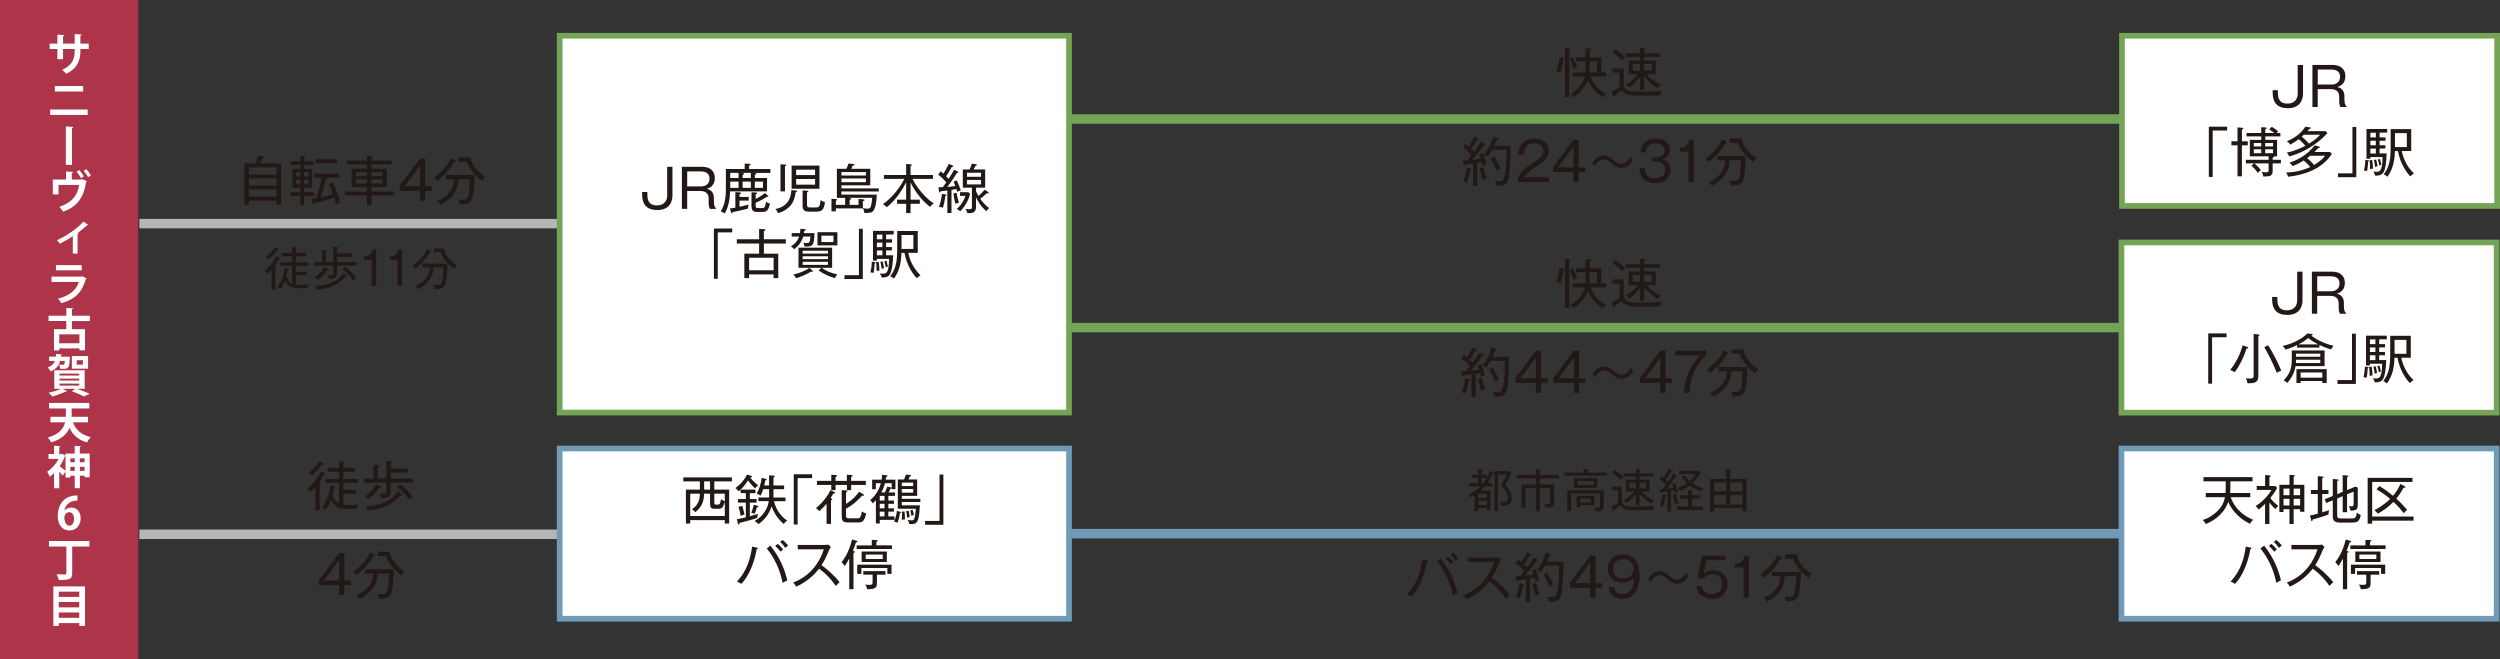<?xml version="1.0" encoding="UTF-8"?><svg id="_レイヤー_2" xmlns="http://www.w3.org/2000/svg" viewBox="0 0 1000 263.79"><rect x="0" y="0" width="1000" height="263.79" fill="#333333" stroke="none"/><defs><style>.cls-1{fill:#74a455;}.cls-1,.cls-2,.cls-3,.cls-4,.cls-5,.cls-6{stroke-width:0px;}.cls-2{fill:#6f9bb7;}.cls-3{fill:#221815;}.cls-4{fill:#ad3449;}.cls-5{fill:#b5b6b6;}.cls-6{fill:#fff;}</style></defs><g id="_レイヤー_1-2"><rect class="cls-4" width="55.3" height="263.79"/><path class="cls-6" d="m35.49,19.61h-3.33v.79c0,3.76-1.26,7.04-5.65,9.13-.41-.47-1.1-1.15-1.66-1.57,4.12-1.85,5.02-4.59,5.02-7.54v-.81h-4.65v4.07h-2.27v-4.07h-3.11v-2.16h3.11v-3.6l2.81.18c-.02.18-.2.4-.54.45v2.97h4.65v-3.83l2.83.16c-.02.2-.2.36-.54.41v3.26h3.33v2.16Z"/><path class="cls-6" d="m35.07,43.8v2.18h-14.98v-2.18h14.98Zm-1.8-9.38v2.18h-11.33v-2.18h11.33Z"/><path class="cls-6" d="m26.34,50.59l3.02.18c-.02.2-.2.36-.56.45v14.73h-2.47v-15.36Z"/><path class="cls-6" d="m26.43,68.6l2.86.16c-.02.2-.22.41-.58.47v2.58h3.66l.41-.16,1.98.79c-.04.11-.14.23-.29.31-1.06,6.46-3.64,9.94-9.2,11.92-.31-.52-1.04-1.42-1.53-1.93,5.01-1.69,7.31-4.54,7.92-8.77h-8.26v3.78h-2.27v-5.94h5.29v-3.21Zm5.28-.59c.67.72,1.46,1.8,1.84,2.54l-1.15.7c-.34-.7-1.17-1.89-1.75-2.56l1.06-.68Zm2.81-.36c.68.76,1.44,1.76,1.84,2.52l-1.13.7c-.34-.72-1.17-1.84-1.75-2.54l1.04-.68Z"/><path class="cls-6" d="m35.32,89.99c-.11.13-.29.16-.54.13-1.12,1.1-2.57,2.21-3.83,3.17.2.07.36.13.49.18-.05.13-.2.23-.41.27v7.69h-1.91v-6.97c-1.3.88-3.67,2.3-5.22,3.01-.23-.4-.74-1.08-1.1-1.4,5.83-2.68,9.45-6.16,10.59-7.42l1.94,1.35Z"/><path class="cls-6" d="m34.68,111.34c-.05.11-.18.22-.34.27-1.62,5.49-4.38,8.14-9.81,9.67-.25-.52-.92-1.33-1.37-1.8,4.52-1.08,7.51-3.55,8.37-6.72h-10.91v-2.12h11.88l.25-.18,1.93.88Zm-2-3.21h-10.3v-2.07h10.3v2.07Z"/><path class="cls-6" d="m35.92,128.42h-7.15v3.26h5.24v8.44h-2.23v-.76h-8.07v.83h-2.12v-8.52h4.92v-3.26h-7.09v-2.11h7.09v-3.1l2.79.14c-.02.18-.16.29-.52.36v2.59h7.15v2.11Zm-4.14,8.89v-3.58h-8.07v3.58h8.07Z"/><path class="cls-6" d="m27.96,142.76c0,.14-.02.36-.04.54-.18,3.8-.34,4.25-2.86,4.25-.31,0-.63-.02-.97-.04-.04-.5-.23-1.21-.5-1.66.67.07,1.28.07,1.55.07.59,0,.68-.09.81-1.55h-1.93c-.43,1.78-1.39,3.24-3.8,4.18-.2-.5-.74-1.22-1.15-1.58,1.67-.58,2.48-1.44,2.9-2.59h-2.34v-1.71h2.7c.04-.34.07-.72.09-1.1l2.39.22c-.04.14-.16.25-.43.31l-.05.58h2.14l.43-.04,1.06.13Zm5.91,12.77h-3.06c1.84.63,3.85,1.42,5.08,2l-2.34,1.06c-1.06-.59-2.99-1.46-4.86-2.12l1.48-.94h-5.15l1.85.9c-.07.09-.18.14-.32.14-.05,0-.13,0-.18-.02-1.42.74-3.62,1.55-5.44,2.04-.36-.4-1.04-1.13-1.48-1.5,1.71-.34,3.64-.94,4.92-1.57h-2.65v-7.4h12.15v7.4Zm-10.06-6.1v.77h7.87v-.77h-7.87Zm0,2v.77h7.87v-.77h-7.87Zm0,2v.81h7.87v-.81h-7.87Zm11.42-11v5.04h-6.48v-5.04h6.48Zm-2.07,3.44v-1.8h-2.47v1.8h2.47Z"/><path class="cls-6" d="m35.2,168.92h-6.03c1.19,3.02,3.38,5.08,7.13,5.92-.5.49-1.17,1.48-1.49,2.11-3.49-.97-5.62-2.9-7.02-5.8-.99,2.34-3.06,4.5-7.33,5.82-.23-.56-.9-1.49-1.33-1.94,4.63-1.35,6.34-3.75,6.93-6.1h-5.89v-2.21h6.18v-3.33h-6.73v-2.23h16.1v2.23h-7.06v3.33h6.55v2.21Z"/><path class="cls-6" d="m31.96,181.41h3.92v9.51h-2.05v-.63h-1.87v4.99h-2.07v-4.99h-1.75v.72h-1.94v-2.38l-1.12,1.6c-.32-.41-.85-.99-1.37-1.55v6.63h-2.09v-6.09c-.58.58-1.17,1.08-1.76,1.49-.18-.58-.68-1.62-.99-2.02,1.78-1.1,3.51-3.04,4.56-5.15h-4.02v-1.93h2.21v-3.31l2.56.14c-.02.18-.14.29-.47.34v2.83h.83l.32-.09,1.33.76v-.88h3.69v-3.06l2.52.14c-.02.18-.14.27-.45.32v2.59Zm-5.76.97c-.05.07-.16.14-.25.18-.49,1.35-1.21,2.68-2.05,3.91.68.52,1.84,1.46,2.3,1.87v-5.96Zm3.69.95h-1.75v1.57h1.75v-1.57Zm-1.75,5.02h1.75v-1.62h-1.75v1.62Zm5.69-5.02h-1.87v1.57h1.87v-1.57Zm-1.87,5.02h1.87v-1.62h-1.87v1.62Z"/><path class="cls-6" d="m25.83,204.23c.59-.72,1.53-1.21,2.7-1.21,2.11,0,3.73,1.6,3.73,4.32,0,2.58-1.67,4.84-4.43,4.84-3.08,0-4.74-2.47-4.74-5.8,0-3.12,1.4-8.21,7.89-8.21v2.05c-.34,0-.72.04-1.17.09-2.5.34-3.69,2.11-4.03,3.91h.05Zm3.78,3.24c0-1.42-.68-2.59-1.93-2.59-.79,0-1.94.68-1.94,2.21.04,1.76.76,3.17,2.07,3.17,1.17,0,1.8-1.26,1.8-2.79Z"/><path class="cls-6" d="m35.74,216.4v2.21h-6.86v10.7c0,2.18-.76,2.74-5.33,2.7-.14-.65-.58-1.69-.94-2.29.88.04,1.82.05,2.5.05,1.31,0,1.44,0,1.44-.5v-10.66h-6.97v-2.21h16.15Z"/><path class="cls-6" d="m21.33,234.56h12.68v15.81h-2.3v-1.13h-8.19v1.13h-2.18v-15.81Zm10.37,2.11h-8.19v2.09h8.19v-2.09Zm0,4.12h-8.19v2.16h8.19v-2.16Zm-8.19,6.34h8.19v-2.14h-8.19v2.14Z"/><rect class="cls-5" x="55.73" y="87.56" width="286.38" height="3.78"/><rect class="cls-5" x="55.73" y="211.82" width="256.96" height="3.79"/><rect class="cls-2" x="317.77" y="211.56" width="544.44" height="3.79"/><rect class="cls-1" x="352.87" y="45.71" width="581.29" height="3.79"/><rect class="cls-6" x="223.87" y="179.41" width="203.74" height="68.07"/><path class="cls-2" d="m428.74,248.62h-206.01v-70.34h206.01v70.34Zm-203.74-2.27h201.47v-65.8h-201.47v65.8Z"/><path class="cls-3" d="m110.57,81.88v-1.62h-11v1.62h-1.84v-16.51h4.34c.34-.71.85-2.03,1.15-3.22l1.9.34c.25.04.51.13.51.36,0,.28-.32.32-.66.36-.47,1.13-.71,1.62-.98,2.16h8.41v16.51h-1.84Zm0-14.91h-11v2.84h11v-2.84Zm0,4.38h-11v2.88h11v-2.88Zm0,4.42h-11v2.88h11v-2.88Z"/><path class="cls-3" d="m121.66,78.38v3.59h-1.47v-3.59h-4.03v-1.49h4.03v-1.79h-3.22v-7.56h3.22v-1.56h-3.87v-1.43h3.87v-2.2l1.56.11c.11,0,.38.02.38.28,0,.21-.19.28-.47.38v1.43h3.69v1.43h-3.69v1.56h3.2v7.56h-3.2v1.79h3.93v1.49h-3.93Zm-1.47-9.53h-1.71v1.77h1.71v-1.77Zm0,3.05h-1.71v1.84h1.71v-1.84Zm3.21-3.05h-1.75v1.77h1.75v-1.77Zm0,3.05h-1.75v1.84h1.75v-1.84Zm10.95,9.76c-.11-.45-.26-1.11-.71-2.63-2.12.79-6.62,1.97-7.75,2.27-.04.26-.09.64-.36.64-.19,0-.32-.24-.36-.4l-.58-1.9c1.03-.17,1.43-.24,1.94-.34.58-1.71,1.62-5.04,2.13-8.2h-3.05v-1.62h10.04v1.62h-4.83c.11.09.15.17.15.23,0,.22-.19.26-.68.41-.37,1.56-1.28,5.08-2.05,7.2,1.37-.3,3.16-.72,4.93-1.32-.64-1.9-1.2-3.05-1.65-3.99l1.58-.64c1.13,2.26,2.22,5.06,2.95,8.03-.73.17-1.18.38-1.71.66m-8.03-17.98h8.56v1.58h-8.56v-1.58Z"/><path class="cls-3" d="m148.54,78.12v3.93h-1.75v-3.93h-8.88v-1.49h8.88v-1.79h-6.15v-7.39h6.15v-1.71h-8.07v-1.47h8.07v-2.01l1.77.13c.26.02.56.04.56.3s-.34.34-.57.37v1.22h8.05v1.47h-8.05v1.71h6.19v7.39h-6.19v1.79h8.99v1.49h-8.99Zm-1.75-9.27h-4.38v1.62h4.38v-1.62Zm0,2.88h-4.38v1.64h4.38v-1.64Zm6.17-2.88h-4.42v1.62h4.42v-1.62Zm0,2.88h-4.42v1.64h4.42v-1.64Z"/><path class="cls-3" d="m170.09,74.49h2.65v1.84h-2.65v3.97h-2.09v-3.97h-8.11v-1.96l8.07-10.89h2.13v11.02Zm-2.09,0v-8.24l-6.13,8.24h6.13Z"/><path class="cls-3" d="m182.07,64.24c.15.09.26.19.26.32,0,.26-.3.26-.66.24-1.66,2.73-3.18,4.78-6.66,7.54-.49-.72-.9-1.09-1.39-1.37,2.48-1.81,4.89-3.91,6.86-7.75l1.6,1.03Zm-3.8,7.45v-1.71h11.53c0,.43-.02,8.05-1.24,10.08-.58.98-1.35,1.79-4.78,1.71-.06-.96-.38-1.62-.56-1.96.36.06.85.13,1.62.13,1.73,0,2.24-.45,2.55-2.03.42-2.2.49-5,.49-6.22h-4.51c-.06,1.5-.34,4.36-2.67,6.88-.47.51-1.92,2.09-4.51,3.29-.4-.79-1.07-1.33-1.28-1.5,6.47-2.65,6.64-7.24,6.7-8.67h-3.35Zm9.85-8.69c.71,3.42,3.35,6.19,6.02,7.73-.66.62-.98,1.09-1.24,1.64-.36-.24-4.51-3.03-6.22-7.71h-3.2v-1.67h4.63Z"/><path class="cls-3" d="m111.49,103.55c-.28.59-.61,1.29-1.53,2.55.38.09.61.17.61.31,0,.13-.13.2-.44.32v9.08h-1.48v-8.03c-.85.98-1.29,1.38-1.68,1.73-.29-.4-.57-.7-1.12-1.05,2.62-2.25,3.9-4.45,4.67-6l1.22.57c.2.09.32.19.32.33,0,.21-.37.21-.56.19m-.17-3.47c-.09,0-.22-.02-.37-.06-1.37,1.72-2.38,2.81-3.54,3.75-.46-.48-.74-.67-1.24-.85,1.36-1.03,2.91-2.55,3.88-4.04l1.26.7c.11.06.26.15.26.28s-.11.22-.24.22m11.72,15.23c-4.25,0-5.48,0-6.7-.59-1.05-.5-1.81-1.42-2.29-2.49-.72,1.86-1.53,2.93-1.86,3.39-.59-.59-1-.68-1.33-.74,2.42-2.86,2.84-6.57,2.92-7.66l1.39.26c.22.04.42.09.42.3,0,.18-.2.24-.48.31-.13.87-.26,1.35-.54,2.44.56,1.53,1.28,2.45,2.27,2.94v-7.15h-4.69v-1.33h4.69v-2.51h-3.97v-1.31h3.97v-2.33l1.49.11c.2.02.48.04.48.26s-.26.29-.48.35v1.61h4.1v1.31h-4.1v2.51h5.08v1.33h-5.08v2.42h4.38v1.35h-4.38v3.77c.44.06,1,.09,2,.09,1.79,0,2.53-.11,3.31-.2-.15.24-.5.94-.59,1.57"/><path class="cls-3" d="m133.31,104.82v-6.04l1.64.09c.15,0,.41.02.41.26,0,.22-.28.33-.52.39v1.85h5.94v1.37h-5.94v2.09h7.72v1.38h-7.72v2.99c0,1.74-.39,2.42-3.34,2.31-.04-.68-.15-1.07-.41-1.59.28.03.78.11,1.26.11.92,0,.96-.19.96-.68v-3.14h-7.67v-1.38h3.18v-4.73l1.55.09c.24.02.5.06.5.28,0,.2-.21.28-.52.37v3.99h2.96Zm-2.09,2.71c.13.07.22.15.22.29,0,.22-.22.28-.39.28-.13,0-.2-.02-.33-.06-.76,1.31-2.18,2.81-3.53,3.93-.43-.5-1.03-.81-1.29-.94,1.7-1.15,3.21-2.96,3.93-4.3l1.38.79Zm7.42,2.62c.15.11.2.21.2.28,0,.09-.06.18-.24.18-.13,0-.28-.05-.37-.07-1.42,1.68-4.26,4.74-11.39,5.32-.13-.57-.32-1.03-.67-1.55,2.29,0,4.32-.35,6.42-1.24,2.53-1.05,3.73-2.44,4.78-3.9l1.26.98Zm-.59-3.51c2.09,1.68,3.32,3.01,4.34,4.47-.44.29-.87.72-1.18,1.11-1.2-1.92-3.09-3.69-4.12-4.56l.96-1.02Z"/><path class="cls-3" d="m150.48,114.37h-1.81v-10.43h-2.99v-1.39c1.55-.07,2.86-.44,3.34-2.73h1.46v14.55Z"/><path class="cls-3" d="m160.83,114.37h-1.81v-10.43h-2.99v-1.39c1.55-.07,2.86-.44,3.34-2.73h1.46v14.55Z"/><path class="cls-3" d="m172.29,100.48c.13.08.22.17.22.28,0,.22-.26.22-.57.2-1.44,2.36-2.75,4.14-5.76,6.52-.42-.63-.78-.94-1.2-1.18,2.14-1.57,4.23-3.38,5.92-6.7l1.39.89Zm-3.29,6.45v-1.48h9.97c0,.37-.02,6.96-1.07,8.71-.5.85-1.16,1.55-4.13,1.48-.06-.83-.33-1.4-.48-1.7.31.06.74.11,1.4.11,1.5,0,1.94-.39,2.2-1.75.37-1.9.42-4.32.42-5.37h-3.9c-.06,1.29-.3,3.77-2.31,5.95-.41.44-1.66,1.81-3.89,2.84-.35-.68-.92-1.15-1.11-1.3,5.59-2.29,5.74-6.26,5.8-7.5h-2.9Zm8.51-7.51c.61,2.95,2.9,5.35,5.21,6.68-.57.53-.85.94-1.07,1.42-.31-.2-3.89-2.62-5.37-6.66h-2.77v-1.44h4.01Z"/><path class="cls-3" d="m625.33,23.65c-.13,1.88-.58,3.72-1.15,5.32-.56-.28-1.11-.45-1.73-.53.81-1.79,1.22-3.76,1.28-5.55l1.54.19c.17.02.51.07.51.3,0,.21-.3.25-.45.28m2.35-3.57v18.77h-1.69v-19.58l1.77.06c.3.02.49.11.49.32s-.17.28-.58.43m1.71,7.56c-.34-1.35-.92-2.97-1.62-4.19l1.37-.62c.53.88,1.39,2.9,1.75,4.14-.19.05-.85.24-1.5.66m11.85,11.32c-2.65-1.58-4.81-3.89-6.04-6.73-.47,1.26-1.94,3.99-5.61,6.62-.49-.62-.66-.75-1.43-1.2,1.13-.72,4.87-3.16,5.72-7.05h-4.83v-1.6h5.06c.02-.34.06-.81.06-1.54v-2.91h-3.76v-1.58h3.76v-3.63l1.82.04c.21,0,.6.02.6.28,0,.24-.21.34-.68.51v2.8h4.63v6.02h1.9v1.6h-6.28c.75,2.09,2.92,5.4,6.43,6.94-.64.49-.92.77-1.35,1.41m-2.46-14.4h-2.88v3.2c0,.43-.02.77-.04,1.24h2.93v-4.44Z"/><path class="cls-3" d="m664.06,38.24h-9.55c-2.09,0-4.4-.02-5.87-2.22-.96.83-1.51,1.22-2.71,2.07.07.38,0,.58-.25.58-.13,0-.26-.17-.32-.32l-.75-1.56c2.37-1.26,2.84-1.66,3.16-1.92v-5.83h-2.82v-1.62h4.55v6.45c0,.51.13,1.26,1.07,2.03.87.72,2.14.79,5.57.79,4.46,0,6.81-.17,8.63-.3-.6,1.09-.66,1.58-.71,1.86m-15.27-14.03c-.94-1.15-2.97-2.84-3.74-3.46l1.07-1.13c1.71,1.09,3.03,2.39,3.86,3.25-.51.51-.81.85-1.2,1.35m14.27,11.06c-2.82-1.75-4.31-3.52-5.36-4.76v5.36h-1.69v-5.04c-1.47,1.86-2.82,3.12-4.33,4.27-.58-.68-.92-.98-1.35-1.26,2.35-1.39,4.1-3.05,4.95-4.15h-3.82v-5.51h4.55v-1.43h-5.73v-1.45h5.73v-2.14l1.71.09c.3.02.49.09.49.26,0,.15-.06.26-.51.4v1.39h6.41v1.45h-6.41v1.43h4.63v5.51h-3.69c.21.26,1.98,2.31,5.72,4.21-.49.34-.83.64-1.3,1.36m-7.05-9.67h-2.91v2.69h2.91v-2.69Zm4.66,0h-2.97v2.69h2.97v-2.69Z"/><path class="cls-3" d="m593.81,57.48c.13.06.32.21.32.36,0,.24-.3.21-.62.19-.41.53-2.18,2.99-2.54,3.46-.92,1.18-1.19,1.5-2.01,2.46.96-.11,1.75-.24,3.35-.49-.28-.94-.45-1.36-.62-1.71l1.45-.45c.89,2.09,1.22,3.5,1.43,4.44-.94.26-1.34.43-1.56.53-.04-.28-.08-.58-.32-1.47-.26.07-1.65.32-1.79.36v9.23h-1.65v-8.97c-.92.13-1.54.21-3.14.4-.09.28-.17.49-.36.49-.21,0-.32-.39-.34-.56l-.24-1.54c.51-.02,1.41-.09,1.75-.11.53-.57.96-1.15,1.69-2.09-1.07-1.17-1.88-1.88-3.4-3.1l1.03-1.37c.75.62,1,.85,1.24,1.07.45-.66,1.66-2.69,2.26-4.06l1.41.68c.19.09.32.24.32.37,0,.19-.3.19-.41.19h-.19c-.28.51-.99,1.79-2.37,3.76.09.07.77.75,1.15,1.11.15-.19,2.05-2.73,2.78-3.99l1.36.79Zm-5.61,9.78c.19.04.45.11.45.3s-.17.26-.53.37c-.24,1.79-.66,3.37-1.24,5.08-.47-.19-1.03-.36-1.6-.43.64-1.39,1.26-3.97,1.43-5.57l1.5.26Zm5.15-.41c.28,1.37.66,2.71,1.36,4.59-.19.04-.96.19-1.56.53-.88-2.52-1.13-3.84-1.26-4.7l1.45-.43Zm10.89-8.52c.02,3.48.02,10.96-1.11,13.93-.68,1.79-1.92,2.11-4.53,2.07-.08-.71-.4-1.41-.77-1.99.36.07,1.07.17,1.81.17,1.5,0,2.12-.41,2.61-4.72.15-1.41.3-3.46.26-7.83h-5.62c-.77,1.35-1.18,1.96-1.75,2.73-.56-.53-1.3-.85-1.51-.96,2.07-2.56,3.1-5.02,3.67-7.05l1.6.53c.3.11.47.26.47.36,0,.19-.17.26-.66.34-.3.75-.62,1.6-1,2.41h6.54Zm-6.49,4.38c1.56,2.61,2.14,3.93,2.48,4.81-.28.11-.94.38-1.56.77-.6-1.62-1.65-3.61-2.41-4.91l1.5-.66Z"/><path class="cls-3" d="m619.63,70.92v1.84h-12.56c.15-3.44,2.07-4.91,5.19-7.01,4.19-2.84,5.13-3.46,5.13-5.42,0-2.2-1.94-3.01-3.74-3.01-3.95,0-4.12,3.46-4.19,4.64h-2.16c.11-4.14,2.48-6.49,6.39-6.49,3.33,0,5.83,1.79,5.83,4.95,0,2.18-.94,3.59-4.42,5.79-3.93,2.48-4.7,3.33-5.21,4.72h9.74Z"/><path class="cls-3" d="m631.44,66.95h2.65v1.84h-2.65v3.97h-2.09v-3.97h-8.11v-1.96l8.07-10.89h2.13v11.02Zm-2.09,0v-8.24l-6.13,8.24h6.13Z"/><path class="cls-3" d="m648.43,67.14c-1.3,0-2.28-.43-3.61-1.6-1.43-1.26-2.12-1.75-3.24-1.75-1.88,0-3.03,1.6-3.8,2.78l-.9-1.28c.68-1.03,2.07-3.14,4.68-3.14.77,0,1.86.13,3.63,1.69,1.28,1.13,2.01,1.71,3.14,1.71,2.03,0,3.16-1.75,3.84-2.82l.98,1.32c-.77,1.13-2.09,3.1-4.72,3.1"/><path class="cls-3" d="m657.94,67.22c.08,1.3.36,4.15,4.01,4.15,3.1,0,4.19-1.73,4.19-3.46,0-2.78-2.39-3.29-3.69-3.29h-1.67v-1.62h1.45c2.35,0,3.61-1.22,3.61-2.88,0-1.79-1.51-2.8-3.57-2.8-3.52,0-3.8,2.54-3.91,3.63h-2.18c.11-1.07.56-5.49,6.19-5.49,3.25,0,5.57,1.73,5.57,4.44,0,2.95-2.35,3.59-3.01,3.78,2.18.51,3.33,2.09,3.33,4.16,0,2.29-1.26,5.38-6.15,5.38-1.98,0-6.02-.3-6.36-6h2.18Z"/><path class="cls-3" d="m677.46,72.75h-2.09v-12.07h-3.46v-1.6c1.79-.09,3.31-.51,3.87-3.16h1.69v16.83Z"/><path class="cls-3" d="m690.55,56.69c.15.09.26.19.26.32,0,.26-.3.26-.66.24-1.66,2.73-3.18,4.78-6.66,7.54-.49-.72-.9-1.09-1.39-1.37,2.48-1.81,4.89-3.91,6.86-7.75l1.6,1.03Zm-3.8,7.45v-1.71h11.53c0,.43-.02,8.05-1.24,10.08-.58.98-1.35,1.79-4.78,1.71-.06-.96-.38-1.62-.56-1.96.36.06.85.13,1.62.13,1.73,0,2.24-.45,2.55-2.03.42-2.2.49-5,.49-6.22h-4.51c-.06,1.5-.34,4.36-2.67,6.88-.47.51-1.92,2.09-4.51,3.29-.4-.79-1.07-1.33-1.28-1.5,6.47-2.65,6.64-7.24,6.7-8.67h-3.35Zm9.85-8.69c.7,3.42,3.35,6.19,6.02,7.73-.66.62-.98,1.09-1.24,1.64-.36-.24-4.51-3.03-6.22-7.71h-3.2v-1.67h4.63Z"/><path class="cls-3" d="m625.34,108.02c-.13,1.88-.58,3.72-1.15,5.32-.56-.28-1.11-.45-1.73-.53.81-1.79,1.22-3.76,1.28-5.55l1.54.19c.17.02.51.07.51.3,0,.21-.3.25-.45.28m2.35-3.57v18.77h-1.69v-19.58l1.77.06c.3.02.49.11.49.32s-.17.28-.58.43m1.71,7.56c-.34-1.35-.92-2.97-1.62-4.19l1.37-.62c.53.88,1.39,2.9,1.75,4.14-.19.05-.85.24-1.5.66m11.85,11.32c-2.65-1.58-4.81-3.89-6.04-6.73-.47,1.26-1.94,3.99-5.61,6.62-.49-.62-.66-.75-1.43-1.2,1.13-.72,4.87-3.16,5.72-7.05h-4.83v-1.6h5.06c.02-.34.06-.81.06-1.54v-2.91h-3.76v-1.58h3.76v-3.63l1.82.04c.21,0,.6.02.6.28,0,.24-.21.34-.68.51v2.8h4.63v6.02h1.9v1.6h-6.28c.75,2.09,2.92,5.4,6.43,6.94-.64.49-.92.77-1.35,1.41m-2.46-14.4h-2.88v3.2c0,.43-.02.77-.04,1.24h2.93v-4.44Z"/><path class="cls-3" d="m664.06,122.6h-9.54c-2.09,0-4.4-.02-5.87-2.22-.96.83-1.51,1.22-2.71,2.07.07.38,0,.58-.25.58-.13,0-.26-.17-.32-.32l-.75-1.56c2.37-1.26,2.84-1.66,3.16-1.92v-5.83h-2.82v-1.62h4.55v6.45c0,.51.13,1.26,1.07,2.03.87.72,2.14.79,5.57.79,4.46,0,6.81-.17,8.63-.3-.6,1.09-.66,1.58-.71,1.86m-15.27-14.03c-.94-1.15-2.97-2.84-3.74-3.46l1.07-1.13c1.71,1.09,3.03,2.39,3.87,3.25-.51.51-.81.85-1.2,1.35m14.27,11.06c-2.82-1.75-4.31-3.52-5.36-4.76v5.36h-1.69v-5.04c-1.47,1.86-2.82,3.12-4.34,4.27-.58-.68-.92-.98-1.35-1.26,2.35-1.39,4.1-3.05,4.95-4.15h-3.82v-5.51h4.55v-1.43h-5.73v-1.45h5.73v-2.14l1.71.09c.3.02.49.09.49.26,0,.15-.06.26-.51.4v1.39h6.41v1.45h-6.41v1.43h4.63v5.51h-3.69c.21.26,1.98,2.31,5.72,4.21-.49.34-.83.64-1.3,1.36m-7.05-9.67h-2.91v2.69h2.91v-2.69Zm4.66,0h-2.97v2.69h2.97v-2.69Z"/><path class="cls-3" d="m593.16,141.85c.13.06.32.21.32.36,0,.24-.3.21-.62.19-.41.53-2.18,2.99-2.54,3.46-.92,1.18-1.19,1.5-2.01,2.46.96-.11,1.75-.24,3.35-.49-.28-.94-.45-1.36-.62-1.71l1.45-.45c.89,2.09,1.22,3.5,1.43,4.44-.94.26-1.34.43-1.56.53-.04-.28-.08-.58-.32-1.47-.26.07-1.65.32-1.79.36v9.23h-1.65v-8.97c-.92.13-1.54.21-3.14.4-.09.28-.17.49-.36.49-.21,0-.32-.39-.34-.56l-.24-1.54c.51-.02,1.41-.09,1.75-.11.53-.57.96-1.15,1.69-2.09-1.07-1.17-1.88-1.88-3.4-3.1l1.03-1.37c.75.62,1,.85,1.24,1.07.45-.66,1.66-2.69,2.26-4.06l1.41.68c.19.09.32.24.32.37,0,.19-.3.19-.41.19h-.19c-.28.51-.99,1.79-2.37,3.76.09.07.77.75,1.15,1.11.15-.19,2.05-2.73,2.78-3.99l1.36.79Zm-5.61,9.78c.19.04.45.11.45.3s-.17.26-.53.37c-.24,1.79-.66,3.37-1.24,5.08-.47-.19-1.03-.36-1.6-.43.64-1.39,1.26-3.97,1.43-5.57l1.5.26Zm5.15-.41c.28,1.37.66,2.71,1.36,4.59-.19.04-.96.19-1.56.53-.88-2.52-1.13-3.84-1.26-4.7l1.45-.43Zm10.89-8.52c.02,3.48.02,10.96-1.11,13.93-.68,1.79-1.92,2.11-4.53,2.07-.08-.71-.4-1.41-.77-1.99.36.07,1.07.17,1.81.17,1.5,0,2.12-.41,2.61-4.72.15-1.41.3-3.46.26-7.83h-5.62c-.77,1.35-1.18,1.96-1.75,2.73-.56-.53-1.3-.85-1.51-.96,2.07-2.56,3.1-5.02,3.67-7.05l1.6.53c.3.11.47.26.47.36,0,.19-.17.26-.66.34-.3.75-.62,1.6-1,2.41h6.54Zm-6.49,4.38c1.56,2.61,2.14,3.93,2.48,4.81-.28.11-.94.38-1.56.77-.6-1.62-1.65-3.61-2.41-4.91l1.5-.66Z"/><path class="cls-3" d="m616.43,151.31h2.65v1.84h-2.65v3.97h-2.09v-3.97h-8.11v-1.96l8.07-10.89h2.13v11.02Zm-2.09,0v-8.24l-6.13,8.24h6.13Z"/><path class="cls-3" d="m631.64,151.31h2.65v1.84h-2.65v3.97h-2.09v-3.97h-8.11v-1.96l8.07-10.89h2.13v11.02Zm-2.09,0v-8.24l-6.13,8.24h6.13Z"/><path class="cls-3" d="m648.63,151.5c-1.3,0-2.28-.43-3.61-1.6-1.43-1.26-2.12-1.75-3.24-1.75-1.88,0-3.03,1.6-3.8,2.78l-.9-1.28c.68-1.03,2.07-3.14,4.68-3.14.77,0,1.86.13,3.63,1.69,1.28,1.13,2.01,1.71,3.14,1.71,2.03,0,3.16-1.75,3.84-2.82l.98,1.32c-.77,1.13-2.09,3.1-4.72,3.1"/><path class="cls-3" d="m666.21,151.31h2.65v1.84h-2.65v3.97h-2.09v-3.97h-8.11v-1.96l8.07-10.89h2.13v11.02Zm-2.09,0v-8.24l-6.13,8.24h6.13Z"/><path class="cls-3" d="m682.43,140.29v1.84c-2.48,1.99-6.39,7.05-6.62,15h-2.2c.06-5.85,3.01-11.7,6.45-15h-9.93v-1.84h12.3Z"/><path class="cls-3" d="m691.2,141.06c.15.09.26.19.26.32,0,.26-.3.26-.66.24-1.66,2.73-3.18,4.78-6.66,7.54-.49-.72-.9-1.09-1.39-1.37,2.48-1.81,4.89-3.91,6.86-7.75l1.6,1.03Zm-3.8,7.45v-1.71h11.53c0,.43-.02,8.05-1.24,10.08-.58.98-1.35,1.79-4.78,1.71-.06-.96-.38-1.62-.56-1.96.36.06.85.13,1.62.13,1.73,0,2.24-.45,2.55-2.03.42-2.2.49-5,.49-6.22h-4.51c-.06,1.5-.34,4.36-2.67,6.88-.47.51-1.92,2.09-4.51,3.29-.4-.79-1.07-1.33-1.28-1.5,6.47-2.65,6.64-7.24,6.7-8.67h-3.35Zm9.85-8.69c.7,3.42,3.35,6.19,6.02,7.73-.66.62-.98,1.09-1.24,1.64-.36-.24-4.51-3.03-6.22-7.71h-3.2v-1.67h4.63Z"/><path class="cls-3" d="m129.43,189.95c-.32.68-.71,1.5-1.77,2.95.45.11.71.19.71.36,0,.15-.15.23-.52.36v10.51h-1.71v-9.29c-.98,1.13-1.5,1.6-1.94,2.01-.34-.47-.66-.81-1.3-1.22,3.03-2.6,4.5-5.15,5.4-6.94l1.41.66c.23.11.36.21.36.38,0,.24-.43.24-.64.21m-.19-4.01c-.1,0-.26-.02-.42-.06-1.58,1.99-2.76,3.25-4.1,4.34-.54-.55-.86-.77-1.43-.98,1.58-1.2,3.38-2.95,4.49-4.68l1.45.81c.13.06.3.17.3.32s-.13.25-.28.25m13.56,17.62c-4.91,0-6.34,0-7.75-.68-1.22-.58-2.09-1.65-2.65-2.88-.83,2.16-1.77,3.4-2.16,3.93-.68-.68-1.15-.79-1.54-.86,2.8-3.31,3.29-7.6,3.37-8.86l1.6.3c.26.04.49.11.49.34,0,.21-.24.28-.56.36-.15,1-.3,1.56-.62,2.82.64,1.77,1.47,2.84,2.63,3.39v-8.27h-5.42v-1.54h5.42v-2.91h-4.59v-1.51h4.59v-2.69l1.73.13c.23.02.56.05.56.3s-.3.34-.56.41v1.86h4.74v1.51h-4.74v2.91h5.87v1.54h-5.87v2.8h5.06v1.56h-5.06v4.36c.51.06,1.15.11,2.31.11,2.07,0,2.93-.13,3.82-.24-.17.28-.58,1.09-.68,1.82"/><path class="cls-3" d="m154.52,191.42v-6.98l1.9.11c.17,0,.47.02.47.3,0,.26-.32.39-.6.45v2.14h6.88v1.58h-6.88v2.41h8.93v1.6h-8.93v3.46c0,2-.45,2.79-3.86,2.67-.04-.79-.17-1.24-.47-1.84.32.04.89.13,1.45.13,1.07,0,1.11-.21,1.11-.79v-3.63h-8.86v-1.6h3.68v-5.47l1.79.11c.28.02.58.07.58.32,0,.24-.24.32-.6.43v4.61h3.42Zm-2.41,3.14c.15.08.26.17.26.34,0,.25-.26.32-.45.32-.15,0-.24-.02-.38-.06-.88,1.52-2.52,3.25-4.08,4.55-.49-.58-1.2-.94-1.5-1.09,1.97-1.32,3.72-3.42,4.55-4.97l1.6.92Zm8.58,3.03c.17.13.24.23.24.32,0,.11-.06.21-.28.21-.15,0-.32-.07-.43-.09-1.64,1.94-4.93,5.49-13.18,6.15-.15-.66-.36-1.19-.77-1.79,2.65,0,5-.4,7.43-1.43,2.92-1.22,4.31-2.82,5.53-4.51l1.45,1.13Zm-.68-4.06c2.41,1.94,3.84,3.48,5.02,5.17-.51.34-1,.83-1.37,1.28-1.39-2.22-3.57-4.27-4.76-5.28l1.11-1.17Z"/><path class="cls-3" d="m137.76,232.22h2.65v1.84h-2.65v3.97h-2.09v-3.97h-8.11v-1.96l8.07-10.89h2.13v11.02Zm-2.09,0v-8.24l-6.13,8.24h6.13Z"/><path class="cls-3" d="m149.73,221.97c.15.09.26.19.26.32,0,.26-.3.26-.66.24-1.66,2.73-3.18,4.78-6.66,7.54-.49-.72-.9-1.09-1.39-1.37,2.48-1.81,4.89-3.91,6.86-7.75l1.6,1.03Zm-3.8,7.45v-1.71h11.53c0,.43-.02,8.05-1.24,10.08-.58.98-1.35,1.79-4.78,1.71-.06-.96-.38-1.62-.56-1.96.36.06.85.13,1.62.13,1.73,0,2.24-.45,2.55-2.03.42-2.2.49-5,.49-6.22h-4.51c-.06,1.5-.34,4.36-2.67,6.88-.47.51-1.92,2.09-4.51,3.29-.4-.79-1.07-1.33-1.28-1.5,6.47-2.65,6.64-7.24,6.7-8.67h-3.35Zm9.85-8.69c.71,3.42,3.35,6.19,6.02,7.73-.66.62-.98,1.09-1.24,1.64-.36-.24-4.51-3.03-6.21-7.71h-3.21v-1.67h4.63Z"/><rect class="cls-6" x="848.59" y="179.41" width="150.07" height="68.07"/><path class="cls-2" d="m999.79,248.62h-152.34v-70.34h152.34v70.34Zm-150.07-2.27h147.8v-65.8h-147.8v65.8Z"/><path class="cls-3" d="m900,209.52c-3.07-1.43-6.92-4.44-8.69-8.76-1.92,5.32-6.32,7.8-9.01,8.84-.17-.38-.45-.9-1.26-1.62,2.27-.56,4.68-2.22,6.26-3.87,2.05-2.14,2.46-4.19,2.67-5.23h-7.67v-1.69h7.9c.04-.56.09-1.22.09-1.75v-2.9h-8.91v-1.69h19.63v1.69h-8.86v2.82c0,.62-.02,1-.09,1.84h8.05v1.69h-7.84c2.05,5.74,6.79,8.15,9.03,9.03-.6.49-.96.88-1.3,1.6"/><path class="cls-3" d="m910.21,203.59c-.41-.3-1.24-.96-2.45-2.61v8.61h-1.73v-8.05c-.13.13-1.18,1.22-2.6,2.29-.28-.53-.68-1.03-1.22-1.39,2.65-1.54,5.34-4.55,6.37-6.47h-5.9v-1.56h3.37v-4.38l1.69.11c.3.02.53.11.53.28,0,.13-.19.24-.51.36v3.63h2.31l.81.75c-.85,1.58-1.62,2.65-2.75,4.06.62.88,1.79,2.13,3.16,3.07-.6.68-.64.75-1.07,1.3m9.83,1.13v-1.03h-2.59v5.92h-1.67v-5.92h-2.39v1.11h-1.66v-10.89h4.06v-3.97l1.67.11c.19.02.47.06.47.25,0,.24-.28.32-.47.39v3.22h4.27v10.81h-1.68Zm-4.25-9.27h-2.39v2.63h2.39v-2.63Zm0,4.08h-2.39v2.65h2.39v-2.65Zm4.25-4.08h-2.59v2.63h2.59v-2.63Zm0,4.08h-2.59v2.65h2.59v-2.65Z"/><path class="cls-3" d="m931.42,205.81c-1.77.68-4.68,1.58-6.38,2.01-.02.26-.05.62-.3.62-.19,0-.23-.17-.32-.51l-.43-1.73c.71-.13,1.45-.28,3.12-.73v-7.88h-2.75v-1.6h2.75v-5.53l1.88.15c.24.02.47.15.47.28,0,.19-.38.28-.58.34v4.76h2.5v1.6h-2.5v7.37c1.5-.45,2.05-.66,2.73-.9-.19.98-.21,1.11-.19,1.75m8.95,3.23h-4.18c-2.44,0-3.08-.85-3.08-2.61v-6.32l-2.63,1.09-.58-1.49,3.21-1.32v-6.79l1.84.15c.36.02.49.11.49.26,0,.19-.13.24-.56.36v5.3l2.2-.92v-6.69l1.81.15c.13,0,.47.07.47.26s-.13.24-.53.36v5.19l3.39-1.39.89.45v6.77c0,1.79-.38,2.39-2.94,2.41-.21-1.05-.43-1.45-.62-1.79.28.04.53.07.96.07.92,0,.94-.3.94-1.16v-4.72l-2.63,1.07v7.15h-1.75v-6.41l-2.2.92v6.81c0,.96.32,1.19,1.77,1.19h3.59c1.71,0,2.22,0,2.48-2.39.47.43.83.66,1.6.98-.57,2.99-1.67,3.06-3.95,3.06"/><path class="cls-3" d="m948.87,208.26v1.2h-1.81v-18.3h17.92v1.62h-16.11v13.82h16.56v1.67h-16.56Zm12.62-2.97c-.68-.9-2.09-2.71-4.12-4.55-1.86,1.92-3.63,3.25-6.24,4.74-.53-.71-.88-1.05-1.41-1.39.85-.45,3.67-1.86,6.34-4.53-2.13-1.86-4.55-3.29-5.44-3.82l1.15-1.32c2.2,1.36,3.61,2.39,5.45,3.89,1.2-1.41,2.22-2.99,2.9-4.72l1.75.92c.13.06.32.19.32.36,0,.28-.41.24-.75.21-.85,1.58-1.69,2.86-2.92,4.38,1.56,1.39,3.01,2.9,4.34,4.51-.58.43-.9.77-1.37,1.32"/><path class="cls-3" d="m900.14,219.69c-.6,3.53-1.69,6.71-2.97,9.25-1.31,2.6-2.61,4.01-3.18,4.63-.53-.43-1.39-.79-1.75-.96,3.99-4.1,5.51-9.53,6.07-13.99l1.88.43c.28.06.41.13.41.3,0,.13-.09.28-.45.34m10.4,13.5c-.6-2.8-1.97-8.37-6.37-13.84l1.47-1.09c4.1,5.17,5.81,9.97,6.73,13.88-.62.25-1.24.62-1.84,1.04m-.83-12.5c-.62-.83-1.39-1.64-2.16-2.31l1.03-.83c.56.47,1.54,1.43,2.16,2.24-.37.24-.73.54-1.03.9m1.9-1.51c-.53-.83-1.26-1.67-2.11-2.39l1.05-.79c.62.49,1.49,1.32,2.2,2.24-.42.24-.81.55-1.13.94"/><path class="cls-3" d="m931.81,234.39c-1.84-2.67-4.08-5.04-6.71-6.94-1.71,2.29-4.97,5.41-9.2,7.22-.36-.75-.62-1.13-1.19-1.65,1.96-.7,9.16-3.63,12.3-13.3h-10.44v-1.75h10.74c.34,0,1.11-.04,1.45-.15l1.05.98c-.45.6-.75,1.3-.79,1.41-.83,2.03-1.73,4.04-2.95,5.85,2.03,1.43,5.02,3.99,7.24,6.81-.75.66-.85.75-1.5,1.51"/><path class="cls-3" d="m939.82,216.98c-.19.68-.51,1.71-1.19,3.39.68.13.77.15.77.37,0,.28-.32.36-.54.42v14.53h-1.69v-12.24c-.85,1.6-1.41,2.39-1.84,2.99-.43-.73-.7-1.11-1.22-1.6,1.03-1.22,3.01-4.12,4.19-9.04l1.82.53c.19.07.32.15.32.32,0,.28-.26.3-.62.32m.32,2.63v-1.45h6.04v-2.18l1.88.06c.3,0,.51.09.51.28s-.13.24-.56.4v1.43h6.22v1.45h-14.1Zm12.28,9.95v-2.35h-10.4v2.35h-1.65v-3.67h13.71v3.67h-1.67Zm-10.29-8.93h10.08v4.18h-10.08v-4.18Zm6.11,9.25v3.16c0,1.86-.26,2.65-3.89,2.67-.19-.98-.56-1.54-.79-1.88.53.09,1.15.13,1.69.13,1.26,0,1.26-.38,1.26-1.2v-2.88h-3.72v-1.41h8.88v1.41h-3.44Zm2.3-8.05h-6.79v1.79h6.79v-1.79Z"/><rect class="cls-1" x="347.19" y="129.14" width="515.03" height="3.79"/><rect class="cls-6" x="848.59" y="96.99" width="150.07" height="68.07"/><path class="cls-1" d="m999.79,166.2h-152.34v-70.35h152.34v70.35Zm-150.07-2.27h147.8v-65.81h-147.8v65.81Z"/><path class="cls-3" d="m920.99,120.23c0,1.03-.24,5.74-6.07,5.74-4.34,0-6.07-2.39-6.07-6.21v-1h2.09v.83c0,1.39,0,4.53,3.72,4.53s4.21-2.71,4.21-3.95v-11.49h2.12v11.56Z"/><path class="cls-3" d="m932.72,108.67c4.4,0,5.23,2.75,5.23,4.46,0,3.29-2.35,4.08-3.25,4.38,2.11.36,2.86,2.03,2.86,3.61v1.23c0,2.16.49,2.56.85,2.89v.25h-2.43c-.34-.66-.51-1.07-.51-2.75v-1.43c0-1.5-.75-2.97-3.42-2.97h-5.17v7.15h-2.12v-16.83h7.95Zm-5.83,1.84v6h5.64c2.16,0,3.29-1.45,3.29-3.12,0-1.54-.9-2.88-3.44-2.88h-5.49Z"/><polygon class="cls-3" points="884.83 134.9 884.83 153.46 883.29 153.46 883.29 133.36 890.62 133.36 890.62 134.9 884.83 134.9"/><path class="cls-3" d="m898.57,139.41c-.94,3.44-3.05,7.37-4.66,9.46-.62-.4-1.28-.68-1.84-.85,3.54-4.38,4.8-9.12,4.96-9.87l1.88.62c.19.06.38.17.38.34,0,.32-.42.3-.73.3m4.78-5.02v15.79c0,2.75-1.17,3.14-4.34,3.12-.13-.88-.32-1.39-.68-2.03.32.06.79.15,1.58.15,1.54,0,1.56-.45,1.56-1.39v-16.4l1.86.13c.19.02.51.11.51.28,0,.24-.3.32-.49.36m7.37,14.74c-1.82-4.72-3.82-8.24-5-10.25l1.56-.79c2.16,3.52,3.76,6.55,5.25,10.19-.77.25-1.24.49-1.82.85"/><path class="cls-3" d="m932.51,139.75c-1.64-.38-3.22-1.07-4.76-1.77v1.07h-8.93v-1.03c-.41.21-2.28,1.18-4.68,1.82-.25-.62-.45-.83-1.09-1.45,4.68-1.05,8.05-3.18,9.89-5l1.62.17c.34.04.51.13.51.28,0,.24-.24.28-.58.34,1.71,1.54,5.57,3.42,8.93,4.12-.47.53-.68.88-.92,1.45m-14.28,6.7c-.56,3.27-2.18,5.45-3.29,6.73-.34-.34-.73-.68-1.51-1,2.71-2.73,3.29-5.17,3.29-8.26v-3.74h13.12v6.28h-11.6Zm9.89-2.56h-9.72c-.02.26-.02,1.07-.02,1.33h9.74v-1.33Zm0-2.43h-9.72v1.24h9.72v-1.24Zm.83,11.75v-.81h-8.69v.81h-1.67v-5.57h12.09v5.57h-1.73Zm-5.68-18.02c-1.33,1.17-2.12,1.64-3.89,2.56h7.9c-1.84-.96-2.75-1.54-4.01-2.56m5.68,13.8h-8.69v2.07h8.69v-2.07Z"/><polygon class="cls-3" points="935.01 153.57 935.01 152.03 940.8 152.03 940.8 133.47 942.34 133.47 942.34 153.57 935.01 153.57"/><path class="cls-3" d="m947.07,147.33c-.02.21-.09,2.31-.41,3.78-.75-.17-.98-.19-1.28-.19.38-1.39.53-3.1.58-4.27l1.11.13c.13.02.36.09.36.25s-.17.24-.36.3m4.59-11.56v1.88h2.37v1.32h-2.37v1.81h2.33v1.32h-2.33v1.94h2.82c-.06,2.86-.47,6.56-1.39,7.77-.58.79-1.39,1.15-3.18,1.15-.15-.66-.32-1.03-.79-1.65.3.04.68.09,1.26.09,1.17,0,2.41,0,2.48-5.9h-4.89v.68h-1.56v-11.9h8.29v1.45h-3.03Zm-3.8,14.61c.02-1.2-.09-2.67-.22-3.59l1.05-.13c.21,1.39.28,2.31.32,3.48-.43.07-.81.11-1.15.24m2.3-14.61h-2.2v1.88h2.2v-1.88Zm0,3.21h-2.2v1.82h2.2v-1.82Zm0,3.14h-2.2v1.94h2.2v-1.94Zm-.3,7.35c-.07-.53-.17-1.64-.47-2.8l.88-.17c.28,1.09.41,1.65.56,2.67-.15.04-.83.26-.96.3m1.64-.62c-.13-.9-.28-1.5-.56-2.39l.81-.21c.26.73.45,1.56.6,2.33-.32.09-.49.15-.85.28m12.45,4.38c-1.15-1.15-3.95-4.61-4.97-10.14h-1.2c-.13,4.91-1.22,7.75-2.99,10.27-.43-.41-.96-.71-1.49-.92,2.47-3.21,2.78-6.54,2.78-11.26v-6.86h8.22v8.76h-3.76c.45,2.71,2.05,6.37,4.87,8.95-.83.54-1.07.75-1.45,1.2m-1.41-17.3h-4.74v5.57h4.74v-5.57Z"/><rect class="cls-6" x="223.87" y="14.3" width="203.74" height="150.72"/><path class="cls-1" d="m428.74,166.15h-206.01V13.17h206.01v152.98Zm-203.74-2.27h201.47V15.44h-201.47v148.45Z"/><path class="cls-3" d="m268.98,78.27c0,1.03-.24,5.74-6.07,5.74-4.34,0-6.06-2.39-6.06-6.21v-1h2.09v.83c0,1.39,0,4.53,3.72,4.53s4.21-2.71,4.21-3.95v-11.49h2.11v11.56Z"/><path class="cls-3" d="m280.71,66.72c4.4,0,5.23,2.75,5.23,4.46,0,3.29-2.35,4.08-3.25,4.38,2.12.36,2.86,2.03,2.86,3.61v1.23c0,2.16.49,2.56.85,2.89v.25h-2.43c-.34-.66-.51-1.07-.51-2.75v-1.43c0-1.5-.75-2.97-3.42-2.97h-5.17v7.15h-2.12v-16.83h7.95Zm-5.83,1.84v6h5.64c2.16,0,3.29-1.45,3.29-3.12,0-1.54-.9-2.88-3.44-2.88h-5.49Z"/><path class="cls-3" d="m300.97,69.16l.92.06c.26.02.68.07.68.34,0,.26-.43.32-.64.34v1.31h4.89v5.34h-14.78c-.17,5.23-1.51,7.69-2.16,8.86-.58-.45-.83-.58-1.58-.81,1.88-3.22,2.05-6.19,2.05-9.48v-7.52h7.52v-2.16l1.94.09c.15,0,.43.02.43.28,0,.21-.25.3-.6.43v1.37h8.5v1.56h-7.17Zm-5.17,11.08v2.48c1.03-.24,2.76-.62,3.63-.88-.17.64-.21.98-.21,1.6-1.15.34-4.44,1.07-6.15,1.41-.09.28-.15.49-.36.49-.17,0-.24-.22-.3-.43l-.43-1.49c.62-.09.77-.11,2.16-.36v-6.19l1.63.09c.25.02.68.06.68.34,0,.24-.34.32-.64.38v1.09h3.67v1.47h-3.67Zm-.38-11.08h-3.33v2.05h3.33v-2.05Zm0,3.48h-3.33v2.5h3.33v-2.5Zm4.91-3.48h-4.08l.77.06c.21.02.64.07.64.32,0,.28-.47.34-.6.34v1.33h3.27v-2.05Zm0,3.48h-3.27v2.5h3.27v-2.5Zm4.55,12.13h-2.12c-1.75,0-2.16-.88-2.16-2.35v-5.51l1.69.09c.3.02.6.04.6.26,0,.24-.24.3-.62.41v1.9c.85-.38,2.16-1.11,3.74-2.37l1.13,1.07c.13.13.24.21.24.3,0,.13-.09.19-.24.19-.13,0-.26-.05-.34-.07-1.26.81-2.29,1.47-4.53,2.39v1.28c0,.45.04.88.83.88h1.77c.79,0,1.24-.15,1.54-2.61.47.43.98.68,1.58.79-.66,3.05-1.5,3.35-3.12,3.35m.32-12.13h-3.27v2.5h3.27v-2.5Z"/><path class="cls-3" d="m318.25,76.91c-.26,2.31-.96,3.97-1.86,5.1-.83,1.07-2.73,2.65-5.19,3.23-.41-.96-.68-1.28-1.03-1.62,5.51-1.15,6.26-5.06,6.37-7.6l1.82.21c.19.02.47.08.47.28,0,.21-.3.34-.57.41m-4.27-10.49v10.12h-1.79v-10.83l1.84.11c.15,0,.49.09.49.28,0,.24-.32.28-.53.32m2.65-.19h11.13v9.25h-11.13v-9.25Zm9.38,1.62h-7.58v2.18h7.58v-2.18Zm0,3.74h-7.58v2.28h7.58v-2.28Zm.21,13.07h-2.5c-2.22,0-2.71-.83-2.71-2.46v-6.06l1.81.15c.15.02.49.05.49.3,0,.21-.28.28-.53.34v4.85c0,1.03.28,1.2,1.58,1.2h1.71c1.5,0,1.84-.11,2.2-2.99.51.45,1.04.68,1.71.87-.49,3.23-1.24,3.8-3.76,3.8"/><path class="cls-3" d="m336.57,76.59v1.26h14.16c-.07,1.84-.36,5.21-1.43,6.51-.66.81-1.58.83-3.53.85-.08-.62-.3-1.41-.62-1.86h-10.81v1.18h-1.75v-5.02l1.79.13c.21.02.49.06.49.3,0,.19-.3.28-.53.32v1.69h3.72v-2.8h-3.31v-11.64h3.8c.13-.26.52-1.05.83-2.09l1.97.17c.19.02.45.04.45.26,0,.28-.43.36-.71.38-.23.58-.28.66-.58,1.28h7.6v6.62h-11.55v1.22h14.95v1.24h-14.95Zm9.8-7.77h-9.8v1.39h9.8v-1.39Zm0,2.56h-9.8v1.5h9.8v-1.5Zm-7.13,7.77l.68.06c.13.02.56.06.56.32s-.47.34-.62.36v2.05h3.55v-2.35l1.75.13c.38.02.68.06.68.32,0,.28-.47.34-.68.38v2.84c.51.08,1.19.21,1.67.21.92,0,1.24-.24,1.47-.77.15-.36.49-1.97.56-3.57h-9.61Z"/><path class="cls-3" d="m364.23,79.88h3.7v1.64h-3.7v3.7h-1.77v-3.7h-3.63v-1.64h3.63v-7.01c-.9,1.86-3.44,6.58-7.75,10.04-.28-.34-.54-.66-1.56-1.26,4.06-2.75,7.28-7.37,8.56-10.1h-8.14v-1.54h8.88v-4.42l1.73.13c.32.02.56.13.56.3,0,.13-.21.23-.51.36v3.63h8.95v1.54h-8.18c1.88,3.87,5.57,7.94,8.5,9.82-.73.49-1.03.77-1.45,1.39-2.2-1.71-5.36-4.76-7.82-9.76v6.88Z"/><path class="cls-3" d="m382.86,76.71c-.08-.38-.17-.64-.3-1.11-.73.15-1,.19-1.97.36v9.25h-1.65v-9.01c-.43.06-2.28.25-2.65.3-.04.13-.13.49-.36.49-.19,0-.25-.17-.32-.53l-.26-1.54c.53-.02,1-.02,1.79-.06.54-.73.96-1.35,1.37-1.94-.42-.51-1.82-2.01-3.22-3.05l1-1.39c.26.21.45.38,1.09.98.43-.68,1.47-2.48,2.14-3.93l1.45.66c.15.06.34.21.34.36,0,.21-.26.24-.43.24h-.17c-.9,1.6-1.3,2.24-2.26,3.72.36.38.7.71,1,1.03,1.28-2.01,1.73-2.8,2.2-3.67l1.45.77c.15.09.24.17.24.32,0,.19-.15.21-.56.19-1.67,2.61-2.16,3.4-3.82,5.62,1.07-.07,1.6-.13,3.16-.36-.32-.92-.51-1.37-.68-1.79l1.26-.45c.64,1.26,1.18,2.67,1.62,4.01-.36.09-.94.26-1.47.56m-4.74,1.62c-.24,2.31-.71,3.93-.94,4.74-.58-.19-.81-.24-1.6-.39.53-1.28,1.09-3.48,1.19-5.12l1.41.17c.17.02.41.09.41.28,0,.24-.3.3-.47.32m4.05,3.18c-.3-1.13-.62-2.65-.79-4.1l1.24-.34c.17,1.11.41,2.24.96,3.99-.64.13-.88.19-1.41.45m1.9,3.01c-.51-.56-1.17-.9-1.37-.98,2.03-1.73,2.95-3.59,3.48-5.23h-2.16v-1.47h3.27l.73.64c-.15.79-.9,3.95-3.95,7.05m10.49-.07c-2.69-2.39-3.69-4.57-4.14-5.57v3.65c0,2.54-1.2,2.69-3.52,2.71-.02-.36-.07-.77-.75-1.77.3.09.73.19,1.41.19.83,0,1.22-.06,1.22-1v-7.63h-3.65v-7.28h2.67c.43-.87.66-1.3.96-2.35l1.65.25c.19.02.36.09.36.3,0,.19-.26.25-.53.32-.3.58-.53,1.03-.79,1.47h4.63v7.28h-3.65v1.43c.43.98.73,1.54.94,1.9,1.35-1.13,2.05-1.99,2.52-2.52l1.28.85c.19.13.32.26.32.43s-.26.21-.36.21-.24,0-.43-.04c-.81.83-2.09,1.84-2.6,2.2.98,1.43,2.2,2.71,3.59,3.73-.38.24-.62.45-1.11,1.22m-2.16-15.37h-5.62v1.62h5.62v-1.62Zm0,2.88h-5.62v1.77h5.62v-1.77Z"/><polygon class="cls-3" points="287.1 92.95 287.1 111.51 285.56 111.51 285.56 91.41 292.89 91.41 292.89 92.95 287.1 92.95"/><path class="cls-3" d="m305.55,97.41v4.06h5.76v9.78h-1.88v-1.5h-9.8v1.5h-1.9v-9.78h5.92v-4.06h-8.93v-1.71h8.93v-4.1l1.86.06c.28,0,.62.02.62.32,0,.19-.21.28-.58.45v3.27h8.78v1.71h-8.78Zm3.89,5.68h-9.8v5.02h9.8v-5.02Z"/><path class="cls-3" d="m325.81,93.25c-.15,5.28-.86,5.47-4.04,5.34-.05-.47-.11-.88-.43-1.5.3.04.71.11,1.3.11,1.15,0,1.35-.17,1.52-2.59h-2.88c-.56,2.01-1.81,3.78-3.63,5.09-.51-.62-.62-.71-1.3-1.15.88-.56,2.59-1.69,3.29-3.93h-2.97v-1.37h3.31c.13-.79.15-1.3.17-1.73l1.69.13c.17.02.43.06.43.26,0,.15-.09.3-.58.45-.02.23-.05.32-.13.89h4.25Zm-.88,14.91c.11.09.24.23.24.36,0,.17-.15.24-.26.24-.07,0-.38-.11-.49-.13-2.35,1.41-4.1,2.07-5.98,2.65-.4-.77-.92-1.26-1.13-1.47,1.79-.39,4.21-1.13,6.45-2.65l1.18,1Zm-5.53-1.03v-8.05h13.45v8.05h-4.16c1.58,1.2,3.89,2.14,6.22,2.65-.47.56-.73.96-.96,1.47-2.82-.81-4.7-1.84-6.51-3.06l1.11-1.07h-9.14Zm1.66-5.7h10.12v-1.13h-10.12v1.13Zm10.12,1.07h-10.12v1.16h10.12v-1.16Zm0,2.22h-10.12v1.22h10.12v-1.22Zm3.78-6.56h-7.97v-5.28h7.97v5.28Zm-6.41-1.34h4.85v-2.56h-4.85v2.56Z"/><polygon class="cls-3" points="337.79 111.61 337.79 110.08 343.58 110.08 343.58 91.52 345.12 91.52 345.12 111.61 337.79 111.61"/><path class="cls-3" d="m349.85,105.38c-.02.22-.09,2.31-.41,3.78-.75-.17-.98-.19-1.28-.19.38-1.39.53-3.1.58-4.27l1.11.13c.13.02.36.09.36.26s-.17.24-.36.3m4.59-11.56v1.88h2.37v1.32h-2.37v1.81h2.33v1.32h-2.33v1.94h2.82c-.06,2.86-.47,6.56-1.39,7.77-.58.79-1.39,1.15-3.18,1.15-.15-.66-.32-1.03-.79-1.65.3.04.68.09,1.26.09,1.17,0,2.41,0,2.48-5.9h-4.89v.68h-1.56v-11.9h8.29v1.45h-3.03Zm-3.8,14.61c.02-1.2-.09-2.67-.21-3.59l1.04-.13c.21,1.39.28,2.31.32,3.48-.43.07-.81.11-1.15.24m2.31-14.61h-2.2v1.88h2.2v-1.88Zm0,3.21h-2.2v1.82h2.2v-1.82Zm0,3.14h-2.2v1.94h2.2v-1.94Zm-.3,7.35c-.07-.53-.17-1.64-.47-2.8l.88-.17c.28,1.09.41,1.65.56,2.67-.15.04-.83.26-.96.3m1.64-.62c-.13-.9-.28-1.5-.56-2.39l.81-.21c.25.73.45,1.56.6,2.33-.32.09-.49.15-.85.28m12.45,4.38c-1.15-1.15-3.95-4.61-4.97-10.14h-1.2c-.13,4.91-1.22,7.75-2.99,10.27-.43-.41-.96-.71-1.49-.92,2.48-3.21,2.78-6.54,2.78-11.26v-6.86h8.22v8.76h-3.76c.45,2.71,2.05,6.36,4.87,8.95-.83.53-1.07.75-1.45,1.2m-1.41-17.3h-4.74v5.57h4.74v-5.57Z"/><rect class="cls-6" x="848.8" y="14.3" width="150.07" height="68.07"/><path class="cls-1" d="m1000,83.51h-152.34V13.17h152.34v70.35Zm-150.07-2.27h147.8V15.44h-147.8v65.81Z"/><path class="cls-3" d="m921.2,37.54c0,1.03-.24,5.74-6.07,5.74-4.34,0-6.07-2.39-6.07-6.21v-1h2.09v.83c0,1.39,0,4.53,3.72,4.53s4.21-2.71,4.21-3.95v-11.49h2.12v11.56Z"/><path class="cls-3" d="m932.93,25.98c4.4,0,5.23,2.75,5.23,4.46,0,3.29-2.35,4.08-3.25,4.38,2.11.36,2.86,2.03,2.86,3.61v1.23c0,2.16.49,2.56.85,2.89v.25h-2.43c-.34-.66-.51-1.07-.51-2.75v-1.43c0-1.5-.75-2.97-3.42-2.97h-5.17v7.15h-2.12v-16.83h7.95Zm-5.83,1.84v6h5.64c2.16,0,3.29-1.45,3.29-3.12,0-1.54-.9-2.88-3.44-2.88h-5.49Z"/><polygon class="cls-3" points="885.07 52.21 885.07 70.77 883.53 70.77 883.53 50.67 890.86 50.67 890.86 52.21 885.07 52.21"/><path class="cls-3" d="m896.76,58.13v12.41h-1.75v-12.41h-2.44v-1.62h2.44v-5.55l1.79.15c.3.02.52.04.52.3,0,.19-.17.26-.56.39v4.72h2.35v1.62h-2.35Zm12.3,7.24v3.16c0,2.09-1.56,2.07-3.76,2.05-.06-.85-.43-1.49-.64-1.86.9.19,1.56.21,1.84.21.81,0,.94-.26.94-.87v-2.69h-5.64c1.07.96,1.76,1.62,2.55,2.69-.58.4-.84.62-1.24,1.13-.86-1.28-1.39-1.9-2.54-2.91l1.07-.92h-3.29v-1.43h9.1v-1.41h-7.52v-6.58h4.57v-1.37h-5.87v-1.37h5.87v-2.31l1.67.09c.21.02.47.04.47.28,0,.21-.11.24-.53.36v1.58h3.57c-.6-.51-1.15-.9-1.98-1.45l1-1.03c.9.51,1.88,1.2,2.6,1.82-.45.36-.56.47-.75.66h1.6v1.37h-6.04v1.37h4.72v6.58h-1.22s.06.09.06.13c0,.24-.41.32-.6.36v.92h3.29v1.43h-3.29Zm-4.57-8.18h-2.97v1.39h2.97v-1.39Zm0,2.52h-2.97v1.56h2.97v-1.56Zm4.72-2.52h-3.12v1.39h3.12v-1.39Zm0,2.52h-3.12v1.56h3.12v-1.56Z"/><path class="cls-3" d="m915.24,70.69c-.15-.56-.34-1.03-.85-1.65,3.27-.11,6.75-.81,9.67-2.24-.92-1.15-1.88-2.05-2.58-2.6-.96.62-2.48,1.51-4.44,2.24-.3-.47-.75-.98-1.24-1.34,5.81-1.99,8.5-5,10.12-6.98l1.56.47c.13.05.45.15.45.34,0,.26-.32.28-.64.3-.36.38-.66.75-1.52,1.56h6.22l.77.72c-3.72,5.85-10.59,8.44-17.51,9.19m.41-8.12c-.17-.58-.34-.85-.94-1.54,3.59-.75,6.24-2.09,7.43-2.73-.34-.41-1.43-1.71-2.67-2.63-1.24.92-2.05,1.43-3.35,2.16-.19-.26-.57-.79-1.39-1.32,2.5-1.03,5.3-2.69,7.41-5.85l1.77.3c.13.02.47.06.47.26,0,.15-.17.21-.64.34-.37.43-.53.64-.77.89h7.26l.72.77c-1.62,1.92-7.03,7.15-15.31,9.35m5.91-8.69c-.21.19-.42.41-.85.77.98.77,2.16,1.9,2.9,2.8,1.35-.84,3.18-2.12,4.47-3.57h-6.52Zm2.5,8.41c-.24.21-.53.45-1.19.94.3.26,1.77,1.52,2.75,2.73,1.82-1.05,3.59-2.45,4.44-3.67h-6Z"/><polygon class="cls-3" points="935.19 70.88 935.19 69.34 940.98 69.34 940.98 50.78 942.52 50.78 942.52 70.88 935.19 70.88"/><path class="cls-3" d="m947.25,64.64c-.02.21-.09,2.31-.41,3.78-.75-.17-.98-.19-1.28-.19.39-1.39.53-3.1.58-4.27l1.11.13c.13.02.36.09.36.26s-.17.24-.36.3m4.59-11.56v1.88h2.37v1.32h-2.37v1.81h2.33v1.32h-2.33v1.94h2.82c-.06,2.86-.47,6.56-1.39,7.77-.58.79-1.39,1.15-3.18,1.15-.15-.66-.32-1.03-.79-1.65.3.04.68.09,1.26.09,1.18,0,2.41,0,2.48-5.9h-4.89v.68h-1.56v-11.9h8.29v1.45h-3.03Zm-3.8,14.61c.02-1.2-.09-2.67-.21-3.59l1.04-.13c.22,1.39.28,2.31.32,3.48-.43.07-.81.11-1.15.24m2.3-14.61h-2.2v1.88h2.2v-1.88Zm0,3.21h-2.2v1.82h2.2v-1.82Zm0,3.14h-2.2v1.94h2.2v-1.94Zm-.3,7.35c-.07-.53-.17-1.64-.47-2.8l.88-.17c.28,1.09.41,1.65.56,2.67-.15.04-.83.26-.96.3m1.64-.62c-.13-.9-.28-1.5-.56-2.39l.81-.21c.26.73.45,1.56.6,2.33-.32.09-.49.15-.85.28m12.45,4.38c-1.15-1.15-3.95-4.61-4.97-10.14h-1.2c-.13,4.91-1.22,7.75-2.99,10.27-.43-.41-.96-.71-1.5-.92,2.48-3.21,2.78-6.54,2.78-11.26v-6.86h8.22v8.76h-3.76c.45,2.71,2.05,6.37,4.87,8.95-.83.53-1.07.75-1.45,1.2m-1.41-17.3h-4.74v5.57h4.74v-5.57Z"/><path class="cls-3" d="m285.72,192.55v3.29h5.94v13.58h-1.75v-1.37h-13.82v1.37h-1.73v-13.58h5.59v-3.29h-6.64v-1.58h19.46v1.58h-7.05Zm4.18,8.14c-.68,2.54-1.22,2.84-2.67,2.84h-1.32c-1.28,0-1.88-.36-1.88-1.92v-4.14h-2.41c-.02,1.5-.09,4.83-3.52,7.39-.24-.28-.77-.85-1.3-1.13,2.97-2.16,3.05-4.3,3.14-6.26h-3.85v8.93h13.82v-5.7Zm-5.87-8.14h-2.37v3.29h2.37v-3.29Zm5.87,4.91h-4.18v3.57c0,.73.11.81.92.81s1.03-.02,1.22-.28c.3-.38.49-1.47.54-1.9.77.58,1.11.68,1.51.79v-2.99Z"/><path class="cls-3" d="m302,195.32c-1.18-1.05-2.27-2.43-2.8-3.16-1.51,2.29-2.39,3.29-3.78,4.36-.43-.6-.71-.9-1.28-1.3,2.39-1.69,3.76-3.59,4.7-5.4l1.6.52c.15.04.36.13.36.34,0,.24-.26.28-.71.32.49.64,1.73,2.12,3.2,3.14-.49.3-1.02.85-1.3,1.19m.92,11.79c-1.94.73-4.01,1.3-7.07,2.05-.06.24-.15.62-.41.62-.15,0-.26-.13-.3-.32l-.34-1.79c.55-.09,1.45-.24,3.54-.75v-5.9h-3.16v-1.41h3.16v-2.37h-2.09v-1.41h5.92v1.41h-2.22v2.37h2.71v1.41h-2.71v5.49c.77-.23,2.67-.79,3.25-.98-.28.88-.3,1.11-.28,1.58m-6.66-.77c-.21-1.54-.49-2.45-.87-3.61l1.54-.4c.34,1,.77,2.9.88,3.46-.19.06-.9.24-1.54.56m6.51-3.48c-.19.75-.51,1.77-1,2.67-.51-.28-1.07-.41-1.28-.47.42-.88.85-2.35,1.02-3.18l1.54.43c.09.02.32.08.32.26,0,.26-.34.28-.6.3m10.7,6.7c-2.31-1.98-3.84-4.34-4.81-7.02-.83,2.35-2.2,4.97-5.29,7.09-.58-.68-1.32-1.15-1.54-1.28,3.68-1.94,5.32-5.36,5.68-7.93h-4.16v-1.47h4.29v-3.33h-2.35c-.43,1.35-.79,2.05-1.05,2.59-.49-.36-.85-.53-1.56-.77.87-1.56,1.77-3.93,1.96-6.32l1.64.37c.11.02.39.08.39.28,0,.26-.24.32-.6.41-.06.51-.15,1.05-.38,1.97h1.94v-4.04l1.86.11c.08,0,.4.02.4.3,0,.26-.32.36-.51.43v3.2h4.27v1.49h-4.27v3.33h4.82v1.47h-4.61c.94,3.89,3.1,6.28,5.27,7.77-.7.47-1.22,1.13-1.41,1.37"/><polygon class="cls-3" points="319.05 191.24 319.05 209.8 317.51 209.8 317.51 189.71 324.84 189.71 324.84 191.24 319.05 191.24"/><path class="cls-3" d="m333.34,197.42c-.38.68-.6,1.03-1.15,1.88l.34.09c.15.04.38.07.38.3,0,.25-.17.3-.51.38v9.48h-1.78v-8.07c-1.34,1.62-2.31,2.48-2.92,3.01-.49-.64-.73-.88-1.35-1.24,3.67-2.97,5.34-6.09,5.81-7.2l1.58.75c.15.06.3.15.3.34,0,.36-.56.3-.71.28m7.13-3.44v2.07h-1.71v-2.07h-4.53v2.07h-1.71v-2.07h-5.72v-1.63h5.72v-2.45l1.9.13c.21.02.38.09.38.32,0,.28-.34.36-.58.4v1.6h4.53v-2.47l1.92.15c.08,0,.36.02.36.3s-.32.34-.58.38v1.64h5.89v1.63h-5.89Zm2.67,15.01h-3.65c-1.6,0-2.8-.13-2.8-2.28v-10.64l1.9.11c.15,0,.36.06.36.3s-.19.32-.53.45v4.64c1.05-.68,3.25-2.09,5.23-4.85l1.79,1.05c.09.04.17.13.17.28,0,.19-.15.28-.3.28s-.32-.05-.47-.09c-.92,1.11-3.18,3.48-6.43,5.25v2.69c0,.71,0,1.15,1.24,1.15h3.44c.64,0,.85-.26.98-.45.49-.79.6-1.88.66-2.37.57.47.94.64,1.75.81-.73,3.48-1.71,3.67-3.35,3.67"/><path class="cls-3" d="m356.68,195.69v-2.41h-2.69c-.21.85-.58,2.07-1.45,3.7h1.39c.15-.3.68-1.31.96-2.33l1.2.26c.28.06.56.15.56.32,0,.09-.11.26-.53.3-.17.49-.41.96-.68,1.45h2.59v1.36h-2.69v1.86h2.24v1.32h-2.24v1.81h2.24v1.32h-2.24v1.9h2.45v1.41h-5.87v1.43h-1.56v-9.31c-.49.56-.87.94-1.22,1.28-.32-.55-.84-1.09-1.09-1.3,3.07-2.54,3.95-5.49,4.31-6.79h-2.03v2.41h-1.47v-3.82h3.8c.15-1.03.17-1.5.17-1.94l1.75.19c.17.02.41.09.41.28,0,.17-.09.24-.56.41-.06.6-.09.81-.13,1.07h3.87v3.82h-1.47Zm-2.88,2.65h-1.9v1.86h1.9v-1.86Zm0,3.18h-1.9v1.82h1.9v-1.82Zm0,3.14h-1.9v1.9h1.9v-1.9Zm6.19.56c-.23,1.6-.45,2.41-.94,3.87-.62-.26-.83-.32-1.43-.45.62-1.41,1-2.9,1.13-4.25l1.26.3c.23.06.38.17.38.28,0,.19-.3.24-.41.26m.73-4.42v1.32h7.24c-.38,7.54-1.24,7.54-4.25,7.48-.09-.68-.49-1.43-.64-1.67.71.19,1.43.19,1.54.19.66,0,.96-.17,1.15-.77.3-.94.41-1.86.58-3.87h-7.2v-11.7h2.5c.15-.3.45-1,.71-1.96l1.73.19c.19.02.36.08.36.26,0,.21-.43.32-.53.34-.17.47-.4.92-.53,1.17h3.5v6.56h-6.15v1.18h7.43v1.28h-7.43Zm-.04,7.13c.04-.38.13-.92.13-1.79,0-.72-.06-1.17-.09-1.49l1.09-.09c.11.68.23,2.31.17,3.2-.32,0-.92.06-1.3.17m4.61-14.89h-4.57v1.39h4.57v-1.39Zm0,2.54h-4.57v1.47h4.57v-1.47Zm-2.47,11.47c-.02-.83-.15-1.86-.34-2.6l1-.15c.15.62.36,1.65.42,2.48-.62.13-.68.15-1.09.28m1.75-.77c-.04-.3-.11-.98-.43-2.14l.94-.19c.13.36.38,1.2.49,2.03-.36.09-.47.11-1,.3"/><polygon class="cls-3" points="370.03 209.91 370.03 208.37 375.81 208.37 375.81 189.81 377.35 189.81 377.35 209.91 370.03 209.91"/><path class="cls-3" d="m302.67,219.69c-.6,3.53-1.69,6.71-2.97,9.25-1.31,2.6-2.61,4.01-3.18,4.63-.53-.43-1.39-.79-1.75-.96,3.99-4.1,5.51-9.53,6.07-13.99l1.88.43c.28.06.41.13.41.3,0,.13-.09.28-.45.34m10.4,13.5c-.6-2.8-1.97-8.37-6.37-13.84l1.47-1.09c4.1,5.17,5.81,9.97,6.73,13.88-.62.25-1.24.62-1.84,1.04m-.83-12.5c-.62-.83-1.39-1.64-2.16-2.31l1.03-.83c.56.47,1.54,1.43,2.16,2.24-.36.24-.73.54-1.03.9m1.9-1.51c-.53-.83-1.26-1.67-2.11-2.39l1.05-.79c.62.49,1.49,1.32,2.2,2.24-.42.24-.81.55-1.13.94"/><path class="cls-3" d="m334.34,234.39c-1.84-2.67-4.08-5.04-6.71-6.94-1.71,2.29-4.97,5.41-9.2,7.22-.36-.75-.62-1.13-1.19-1.65,1.96-.7,9.16-3.63,12.3-13.3h-10.44v-1.75h10.74c.34,0,1.11-.04,1.45-.15l1.05.98c-.45.6-.75,1.3-.79,1.41-.83,2.03-1.73,4.04-2.95,5.85,2.02,1.43,5.02,3.99,7.24,6.81-.75.66-.85.75-1.5,1.51"/><path class="cls-3" d="m342.34,216.98c-.19.68-.51,1.71-1.19,3.39.68.13.77.15.77.37,0,.28-.32.36-.53.42v14.53h-1.69v-12.24c-.85,1.6-1.41,2.39-1.84,2.99-.43-.73-.7-1.11-1.22-1.6,1.03-1.22,3.01-4.12,4.19-9.04l1.82.53c.19.07.32.15.32.32,0,.28-.26.3-.62.32m.32,2.63v-1.45h6.04v-2.18l1.88.06c.3,0,.51.09.51.28s-.13.24-.56.4v1.43h6.22v1.45h-14.1Zm12.28,9.95v-2.35h-10.4v2.35h-1.65v-3.67h13.71v3.67h-1.67Zm-10.29-8.93h10.08v4.18h-10.08v-4.18Zm6.11,9.25v3.16c0,1.86-.26,2.65-3.89,2.67-.19-.98-.56-1.54-.79-1.88.53.09,1.15.13,1.69.13,1.26,0,1.26-.38,1.26-1.2v-2.88h-3.72v-1.41h8.88v1.41h-3.44Zm2.31-8.05h-6.79v1.79h6.79v-1.79Z"/><path class="cls-3" d="m597.1,189.46c-.48,1.13-1.07,2.36-2.07,3.78h1.88v1.33h-2.94c-.68.74-.9.98-1.73,1.7h3.91v7.92h-1.4v-.98h-3.47v1.27h-1.46v-6.42c-.76.48-1.11.64-1.51.87-.29-.57-.44-.79-.96-1.16.96-.44,2.97-1.38,4.85-3.19h-4.45v-1.33h3.49v-2.06h-2.47v-1.33h2.47v-2.2l1.48.09c.14,0,.37.02.37.22,0,.17-.2.26-.42.33v1.55h2.03v1.33h-2.03v2.06h.72c1.35-1.79,2.01-3.36,2.51-4.76l1.31.5c.17.05.32.13.32.29s-.28.18-.43.18m-2.35,8.05h-3.47v1.62h3.47v-1.62Zm0,2.79h-3.47v1.73h3.47v-1.73Zm5.84,2.12c-.13-.76-.33-1.11-.72-1.64.32.05.59.11,1.29.11,1.05,0,1.96-.28,1.96-1.64,0-1.96-1.13-3.69-2.75-5.01,1.03-1.61,1.75-2.92,2.29-4.39h-3.45v14.62h-1.44v-15.99h6.06l.77.74c-.42,1.12-1.77,3.77-2.49,4.86,1.37,1.39,2.51,3.01,2.51,5.09,0,2.49-1.4,3.21-4.03,3.25"/><path class="cls-3" d="m615.13,191.37l.79.13c.15.02.46.09.46.26,0,.2-.26.26-.46.31v1.74h5.76v6.7c0,2.07-.37,2.62-3.4,2.6-.13-.79-.33-1.22-.55-1.62.22.02.65.09,1.27.09.94,0,1.11-.2,1.11-1.26v-5.08h-4.19v9.32h-1.57v-9.32h-4.17v7.83h-1.57v-9.27h5.74v-2.44h-7.68v-1.42h7.68v-2.25l1.59.07c.22.02.44.11.44.26,0,.2-.28.26-.46.29v1.63h7.68v1.42h-8.48Z"/><path class="cls-3" d="m625.8,190.28v-1.24h7.61v-1.5l1.59.09c.24.02.42.06.42.22,0,.22-.28.28-.42.3v.88h7.66v1.24h-16.86Zm12.63,14.27c-.13-.68-.28-1.07-.68-1.64.44.07,1,.15,1.44.15.81,0,.81-.24.81-1.02v-4.71h-11.58v7.13h-1.51v-8.35h14.59v6.31c0,1.78-.59,2.09-3.06,2.12m-8.92-13.25h9.42v3.86h-9.42v-3.86Zm2.59,10.74v.94h-1.46v-4.62h7.09v3.67h-5.63Zm5.36-9.6h-6.46v1.57h6.46v-1.57Zm-1.2,7h-4.16v1.5h4.16v-1.5Z"/><path class="cls-3" d="m661.33,204.02h-8.25c-1.81,0-3.8-.02-5.08-1.92-.83.72-1.31,1.05-2.35,1.79.05.33,0,.5-.22.5-.11,0-.22-.15-.28-.28l-.65-1.35c2.05-1.09,2.45-1.44,2.73-1.66v-5.04h-2.44v-1.4h3.93v5.58c0,.44.11,1.09.92,1.75.76.63,1.84.68,4.82.68,3.86,0,5.89-.15,7.46-.26-.52.94-.57,1.36-.61,1.61m-13.2-12.13c-.81-1-2.57-2.46-3.23-2.99l.92-.98c1.48.94,2.63,2.06,3.34,2.81-.44.44-.7.74-1.03,1.16m12.33,9.56c-2.44-1.51-3.73-3.05-4.63-4.12v4.63h-1.46v-4.36c-1.28,1.61-2.44,2.7-3.75,3.69-.5-.59-.8-.85-1.16-1.09,2.03-1.2,3.54-2.64,4.28-3.58h-3.3v-4.77h3.93v-1.24h-4.95v-1.25h4.95v-1.85l1.47.07c.26.02.43.07.43.22,0,.13-.06.22-.45.35v1.2h5.54v1.25h-5.54v1.24h4.01v4.77h-3.19c.19.22,1.72,1.99,4.95,3.64-.42.29-.72.55-1.13,1.18m-6.09-8.36h-2.51v2.32h2.51v-2.32Zm4.02,0h-2.57v2.32h2.57v-2.32Z"/><path class="cls-3" d="m669.84,197.15c-.06-.41-.09-.65-.17-.94-.5.09-.88.17-1.27.22v8.14h-1.4v-7.92c-.35.06-1.92.24-2.23.28-.03.13-.17.41-.33.41s-.24-.3-.26-.42l-.22-1.35c.35-.02.65-.02,1.38-.05.1-.13.79-1.07,1.15-1.61-1.18-1.2-1.72-1.72-2.72-2.38l.85-1.16c.28.2.46.35.81.67.92-1.33,1.47-2.36,2.05-3.66l1.31.61c.09.04.24.17.24.28,0,.18-.26.18-.52.17-.96,1.77-1.11,1.98-2.16,3.43.22.22.61.61.92.91,1.24-1.94,1.61-2.49,2-3.27l1.24.52c.07.04.26.17.26.29,0,.22-.33.21-.5.19-1.66,2.68-3.06,4.52-3.36,4.91,1.2-.09,1.53-.15,2.49-.28-.18-.65-.35-1.09-.48-1.48l1.13-.37c.29.76.79,2.09,1.13,3.47-.32.04-.67.11-1.33.41m-3.62,1.33c-.15.87-.52,2.77-1.05,4.16-.53-.28-1.14-.37-1.35-.41.48-1.07.96-2.6,1.27-4.5l1.2.22c.09.02.35.11.35.26,0,.21-.32.26-.43.28m3.8,3.05c-.41-1.31-.63-2.38-.83-3.71l1.26-.28c.15.94.55,2.66.92,3.62-.42.07-.78.15-1.35.37m.76,2.45v-1.4h4.47v-3.18h-3.23v-1.36h3.23v-2.01l1.51.11c.15.02.42.07.42.26s-.26.26-.42.29v1.35h3.42v1.36h-3.42v3.18h4.39v1.4h-10.38Zm9.73-7.4c-.66-.22-2.51-.83-4.62-2.4-1.72,1.36-3.19,1.92-3.97,2.22-.22-.59-.39-.87-.83-1.3.57-.18,2.03-.63,3.73-1.83-.7-.66-1.36-1.33-2.21-2.64l1.18-.77c.83,1.35,1.59,2.1,2.12,2.57,1.35-1.2,2.05-2.33,2.38-2.88h-6.65v-1.29h7.79l.81.81c-.33.61-1.33,2.4-3.29,4.19,1.72,1.22,3.29,1.72,4.34,2.01-.35.42-.61.81-.8,1.31"/><path class="cls-3" d="m685.63,203.22v1.33h-1.59v-12.96h6.45v-4.01l1.57.09c.17.02.46.04.46.22,0,.2-.11.24-.46.35v3.34h6.52v12.94h-1.59v-1.31h-11.35Zm4.86-10.25h-4.86v3.6h4.86v-3.6Zm0,5.02h-4.86v3.86h4.86v-3.86Zm6.5-5.02h-4.93v3.6h4.93v-3.6Zm0,5.02h-4.93v3.86h4.93v-3.86Z"/><path class="cls-3" d="m570.77,224.77c-.6,3.53-1.69,6.71-2.97,9.25-1.31,2.6-2.61,4.01-3.18,4.63-.53-.43-1.39-.79-1.75-.96,3.99-4.1,5.51-9.53,6.07-13.99l1.88.43c.28.06.41.13.41.3,0,.13-.09.28-.45.34m10.4,13.5c-.6-2.8-1.97-8.37-6.37-13.84l1.47-1.09c4.1,5.17,5.81,9.97,6.73,13.88-.62.25-1.24.62-1.84,1.04m-.83-12.5c-.62-.83-1.39-1.64-2.16-2.31l1.03-.83c.56.47,1.54,1.43,2.16,2.24-.36.24-.73.54-1.03.9m1.9-1.51c-.53-.83-1.26-1.67-2.11-2.39l1.05-.79c.62.49,1.49,1.32,2.2,2.24-.42.24-.81.56-1.13.94"/><path class="cls-3" d="m602.44,239.46c-1.84-2.67-4.08-5.04-6.71-6.94-1.71,2.29-4.97,5.41-9.2,7.22-.36-.75-.62-1.13-1.19-1.65,1.96-.7,9.16-3.63,12.3-13.3h-10.44v-1.75h10.74c.34,0,1.11-.04,1.45-.15l1.05.98c-.45.6-.75,1.3-.79,1.41-.83,2.03-1.73,4.04-2.95,5.85,2.02,1.43,5.02,3.99,7.24,6.81-.75.66-.85.75-1.5,1.51"/><path class="cls-3" d="m614.9,223.81c.13.06.32.21.32.36,0,.24-.3.21-.62.19-.41.53-2.18,2.99-2.54,3.46-.92,1.17-1.19,1.5-2.01,2.46.96-.11,1.75-.24,3.35-.49-.28-.94-.45-1.36-.62-1.71l1.45-.45c.9,2.09,1.22,3.5,1.43,4.44-.94.25-1.34.42-1.56.53-.04-.28-.08-.58-.32-1.47-.26.07-1.65.32-1.79.36v9.23h-1.65v-8.97c-.92.13-1.54.21-3.14.4-.09.28-.17.49-.36.49-.21,0-.32-.39-.34-.56l-.24-1.54c.51-.02,1.41-.09,1.75-.11.53-.57.96-1.15,1.69-2.09-1.07-1.17-1.88-1.88-3.4-3.1l1.03-1.37c.75.62,1,.85,1.24,1.07.45-.66,1.66-2.69,2.26-4.06l1.41.68c.19.09.32.24.32.37,0,.19-.3.19-.41.19h-.19c-.28.51-.99,1.79-2.37,3.76.09.07.77.75,1.15,1.11.15-.19,2.05-2.73,2.78-3.99l1.36.79Zm-5.61,9.78c.19.04.45.11.45.3s-.17.26-.53.37c-.24,1.79-.66,3.37-1.24,5.08-.47-.19-1.03-.36-1.6-.43.64-1.39,1.26-3.97,1.43-5.57l1.5.26Zm5.15-.41c.28,1.37.66,2.71,1.36,4.59-.19.04-.96.19-1.56.53-.87-2.52-1.13-3.85-1.26-4.7l1.45-.43Zm10.89-8.52c.02,3.48.02,10.96-1.11,13.93-.68,1.79-1.92,2.11-4.53,2.07-.08-.71-.4-1.41-.77-1.99.36.07,1.07.17,1.82.17,1.49,0,2.11-.41,2.6-4.72.15-1.41.3-3.46.26-7.84h-5.62c-.77,1.34-1.18,1.96-1.75,2.73-.56-.53-1.3-.85-1.51-.96,2.07-2.56,3.1-5.02,3.67-7.05l1.6.53c.3.11.47.26.47.36,0,.19-.17.26-.66.34-.3.75-.62,1.6-1,2.41h6.54Zm-6.49,4.38c1.56,2.61,2.14,3.93,2.48,4.81-.28.11-.94.38-1.56.77-.6-1.62-1.65-3.61-2.41-4.91l1.5-.66Z"/><path class="cls-3" d="m638.17,233.27h2.65v1.84h-2.65v3.97h-2.09v-3.97h-8.11v-1.96l8.07-10.89h2.13v11.02Zm-2.09,0v-8.24l-6.13,8.24h6.13Z"/><path class="cls-3" d="m645.58,234.81c.26,1.98,1.71,2.88,3.4,2.88,4.21,0,4.53-4.44,4.7-6.71-.49.58-1.71,2.03-4.78,2.03-3.72,0-5.77-2.5-5.77-5.51,0-3.24,2.31-5.72,6.11-5.72,6.09,0,6.6,6.13,6.6,8.54,0,4.42-1.67,9.23-6.81,9.23-.43,0-5,0-5.68-4.74h2.24Zm-.32-7.26c0,2.18,1.24,3.82,3.91,3.82,3.07,0,4.29-1.99,4.29-3.76,0-2.39-1.86-3.97-4.27-3.97-1.92,0-3.93,1.18-3.93,3.91"/><path class="cls-3" d="m670.76,233.46c-1.3,0-2.28-.43-3.61-1.6-1.43-1.26-2.12-1.75-3.24-1.75-1.88,0-3.03,1.6-3.8,2.78l-.9-1.28c.68-1.03,2.07-3.14,4.68-3.14.77,0,1.86.13,3.63,1.69,1.28,1.13,2.01,1.71,3.14,1.71,2.03,0,3.16-1.75,3.84-2.82l.98,1.32c-.77,1.13-2.09,3.1-4.72,3.1"/><path class="cls-3" d="m690.16,224.08h-7.65l-1,5.45c.98-1.05,2.39-1.47,3.82-1.47,2.91,0,5.7,2.01,5.7,5.66,0,2.9-1.94,5.83-6.06,5.83-2.31,0-3.97-.88-4.93-1.75-1.15-1.05-1.41-2.41-1.52-3.4h2.24c.3,2.2,1.82,3.29,4,3.29,1.92,0,4.14-1.07,4.14-4.04,0-2.24-1.45-3.91-3.97-3.91-2.09,0-3.1,1.11-3.55,1.62h-2.33l1.67-9.12h9.44v1.84Z"/><path class="cls-3" d="m699.52,239.08h-2.09v-12.07h-3.46v-1.6c1.79-.09,3.31-.52,3.87-3.16h1.69v16.83Z"/><path class="cls-3" d="m712.61,223.02c.15.09.26.19.26.32,0,.26-.3.26-.66.24-1.66,2.73-3.18,4.78-6.66,7.54-.49-.72-.9-1.09-1.39-1.37,2.48-1.81,4.89-3.91,6.86-7.75l1.6,1.03Zm-3.8,7.45v-1.71h11.53c0,.43-.02,8.05-1.24,10.08-.58.98-1.35,1.79-4.78,1.71-.06-.96-.38-1.62-.56-1.96.36.06.85.13,1.62.13,1.73,0,2.24-.45,2.55-2.03.42-2.2.49-5,.49-6.22h-4.51c-.06,1.5-.34,4.36-2.67,6.88-.47.51-1.92,2.09-4.51,3.29-.4-.79-1.07-1.33-1.28-1.5,6.47-2.65,6.64-7.24,6.7-8.67h-3.35Zm9.85-8.69c.7,3.42,3.35,6.19,6.02,7.73-.66.62-.98,1.09-1.24,1.64-.36-.24-4.51-3.03-6.22-7.71h-3.2v-1.67h4.63Z"/></g></svg>